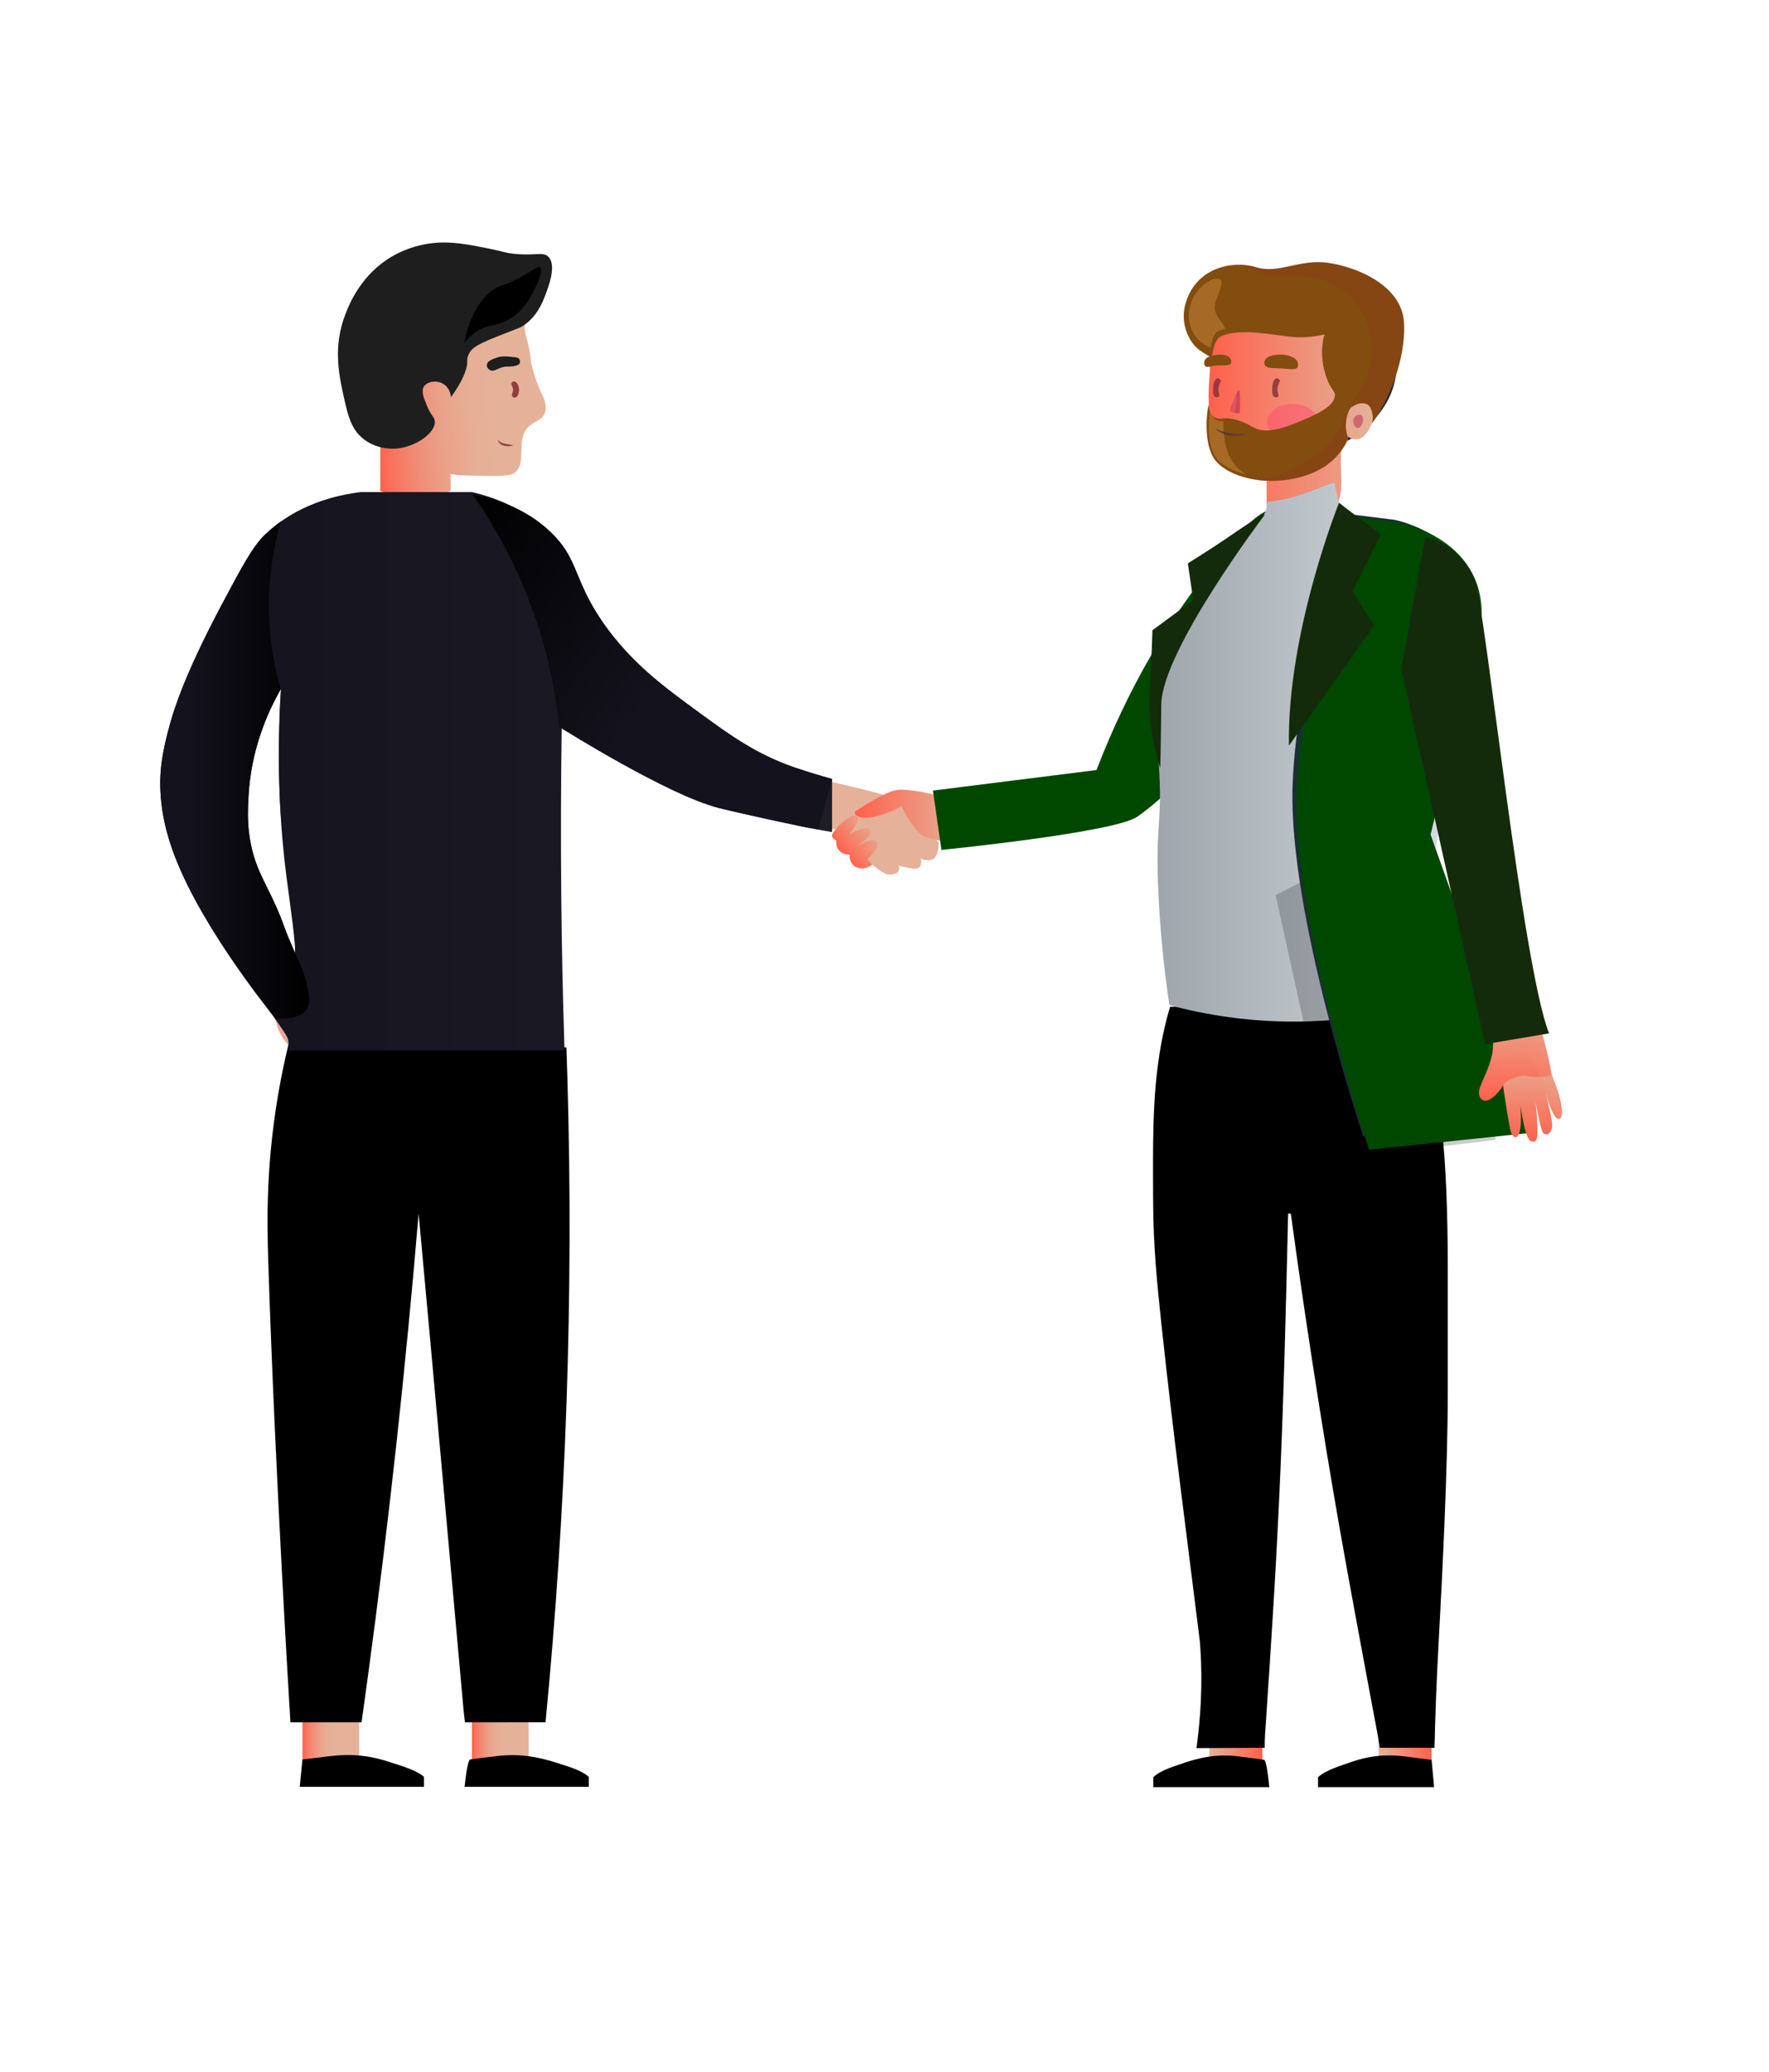 <svg xmlns="http://www.w3.org/2000/svg" xmlns:xlink="http://www.w3.org/1999/xlink" viewBox="0 0 655 767"><defs><style>      .cls-1 {        fill: url(#Degradado_sin_nombre_6);      }      .cls-2 {        fill: #142b0b;      }      .cls-3 {        fill: #824d0f;      }      .cls-4 {        fill: url(#Degradado_sin_nombre_13-2);      }      .cls-5 {        opacity: .81;      }      .cls-6 {        fill: url(#linear-gradient-2);      }      .cls-7 {        fill: #7a212a;      }      .cls-8 {        fill: #833135;      }      .cls-9 {        opacity: .79;      }      .cls-10 {        fill: #1e1e1e;      }      .cls-11 {        fill: url(#Degradado_sin_nombre_3-3);      }      .cls-12 {        fill: url(#Degradado_sin_nombre_6-3);      }      .cls-13 {        fill: #e5b199;      }      .cls-14 {        fill: #9b1538;        opacity: .12;      }      .cls-15 {        fill: #1a2e35;      }      .cls-16 {        fill: url(#Degradado_sin_nombre_3-5);      }      .cls-17 {        fill: #004700;      }      .cls-18 {        opacity: .8;      }      .cls-19 {        fill: url(#linear-gradient-3);      }      .cls-20 {        fill: #ff4d6f;      }      .cls-20, .cls-21 {        opacity: .49;      }      .cls-22 {        fill: #e8a697;      }      .cls-23 {        fill: url(#Degradado_sin_nombre_3-2);      }      .cls-24 {        fill: #e89f4f;        opacity: .36;      }      .cls-25 {        fill: url(#Degradado_sin_nombre_13);      }      .cls-26 {        opacity: .2;      }      .cls-27 {        fill: url(#Degradado_sin_nombre_3-6);      }      .cls-28 {        fill: url(#Degradado_sin_nombre_3);      }      .cls-29 {        fill: #56002f;        opacity: .15;      }      .cls-30 {        fill: url(#Degradado_sin_nombre_3-7);      }      .cls-21 {        fill: #b52451;      }      .cls-31 {        fill: url(#Degradado_sin_nombre_3-9);        opacity: .19;      }      .cls-32 {        fill: #cc3e63;        opacity: .55;      }      .cls-33 {        fill: url(#Degradado_sin_nombre_3-4);      }      .cls-34 {        fill: #4f353a;      }      .cls-35 {        fill: #842835;      }      .cls-36 {        fill: url(#linear-gradient);      }      .cls-37 {        fill: url(#Degradado_sin_nombre_6-2);      }      .cls-38 {        fill: url(#Degradado_sin_nombre_3-8);      }      .cls-39 {        fill: #222839;      }    </style><linearGradient id="Degradado_sin_nombre_3" data-name="Degradado sin nombre 3" x1="316.51" y1="302.03" x2="356.35" y2="302.03" gradientUnits="userSpaceOnUse"><stop offset="0" stop-color="#ff614c"></stop><stop offset="1" stop-color="#e5b299"></stop></linearGradient><linearGradient id="Degradado_sin_nombre_3-2" data-name="Degradado sin nombre 3" x1="311.83" y1="316.45" x2="325.11" y2="306.39" xlink:href="#Degradado_sin_nombre_3"></linearGradient><linearGradient id="Degradado_sin_nombre_3-3" data-name="Degradado sin nombre 3" x1="340.97" y1="644.92" x2="360.6" y2="644.92" gradientTransform="translate(169.47 1289.85) scale(1 -1)" xlink:href="#Degradado_sin_nombre_3"></linearGradient><linearGradient id="Degradado_sin_nombre_3-4" data-name="Degradado sin nombre 3" x1="403.62" y1="642.17" x2="423.24" y2="642.17" gradientTransform="translate(44.18 1284.34) scale(1 -1)" xlink:href="#Degradado_sin_nombre_3"></linearGradient><linearGradient id="Degradado_sin_nombre_6" data-name="Degradado sin nombre 6" x1="112" y1="644.8" x2="133" y2="644.8" gradientUnits="userSpaceOnUse"><stop offset="0" stop-color="#ff614c"></stop><stop offset=".06" stop-color="#f9725c"></stop><stop offset=".18" stop-color="#f08d76"></stop><stop offset=".31" stop-color="#eaa289"></stop><stop offset=".43" stop-color="#e6ae95"></stop><stop offset=".55" stop-color="#e5b299"></stop></linearGradient><linearGradient id="Degradado_sin_nombre_6-2" data-name="Degradado sin nombre 6" x1="174.76" y1="642.04" x2="195.76" y2="642.04" xlink:href="#Degradado_sin_nombre_6"></linearGradient><linearGradient id="Degradado_sin_nombre_3-5" data-name="Degradado sin nombre 3" x1="447.95" y1="157.35" x2="517.02" y2="157.35" xlink:href="#Degradado_sin_nombre_3"></linearGradient><linearGradient id="Degradado_sin_nombre_6-3" data-name="Degradado sin nombre 6" x1="138.34" y1="153.74" x2="220.34" y2="146.55" xlink:href="#Degradado_sin_nombre_6"></linearGradient><linearGradient id="Degradado_sin_nombre_3-6" data-name="Degradado sin nombre 3" x1="447.52" y1="144.74" x2="508.55" y2="144.74" xlink:href="#Degradado_sin_nombre_3"></linearGradient><linearGradient id="linear-gradient" x1="59.34" y1="279.02" x2="565.29" y2="279.02" gradientUnits="userSpaceOnUse"><stop offset="0" stop-color="#14121d"></stop><stop offset="1" stop-color="#282832"></stop></linearGradient><linearGradient id="linear-gradient-2" y1="285.44" x2="565.29" y2="285.44" xlink:href="#linear-gradient"></linearGradient><linearGradient id="Degradado_sin_nombre_13" data-name="Degradado sin nombre 13" x1="260.99" y1="274.54" x2="159.29" y2="198.01" gradientUnits="userSpaceOnUse"><stop offset=".2" stop-color="#14121d"></stop><stop offset=".97" stop-color="#000"></stop></linearGradient><linearGradient id="linear-gradient-3" x1="426.86" y1="278.46" x2="536.66" y2="278.46" gradientUnits="userSpaceOnUse"><stop offset="0" stop-color="#9da5aa"></stop><stop offset="1" stop-color="#d5dde3"></stop></linearGradient><linearGradient id="Degradado_sin_nombre_3-7" data-name="Degradado sin nombre 3" x1="610.01" y1="495.91" x2="642.45" y2="495.91" gradientTransform="translate(78.61 1038.37) rotate(-90.68)" xlink:href="#Degradado_sin_nombre_3"></linearGradient><linearGradient id="Degradado_sin_nombre_3-8" data-name="Degradado sin nombre 3" x1="625.35" y1="489.92" x2="661.86" y2="489.92" gradientTransform="translate(78.61 1038.37) rotate(-90.68)" xlink:href="#Degradado_sin_nombre_3"></linearGradient><linearGradient id="Degradado_sin_nombre_3-9" data-name="Degradado sin nombre 3" x1="552.03" y1="392.41" x2="578.35" y2="392.41" xlink:href="#Degradado_sin_nombre_3"></linearGradient><linearGradient id="Degradado_sin_nombre_13-2" data-name="Degradado sin nombre 13" x1="59.34" y1="285.07" x2="114.51" y2="285.07" xlink:href="#Degradado_sin_nombre_13"></linearGradient></defs><g><g id="Capa_1"><path class="cls-13" d="M347.55,311.89s.13,6-2.93,6.39c-3.06.39-3.67-.73-3.67-.73,0,0,1.09,4.53-2.77,3.93-3.86-.6-5.43-1.08-5.43-1.08,0,0,1.38,3.1-3.32,3.32-4.69.23-18.92-16.71-18.92-16.71l-9.23-1.17,5.47-16.67s24.81,5.43,26.92,7.35c2.11,1.91,13.87,15.38,13.87,15.38Z"></path><path class="cls-28" d="M356.35,295.82s-3.16,1.48-6.15-.17c-2.99-1.65-13.73-3.8-18.05-3.3-4.32.5-15.63,8.06-15.63,8.06,0,0-.37,2.64,4.99,2.2,5.37-.44,12.3-4.19,12.3-4.19,0,0,4.74,9.54,8.34,11.16,3.6,1.62,11.03,2.19,11.03,2.19l3.18-15.96Z"></path><path class="cls-23" d="M309.69,311.07s-1.59-.43-1.64-1.89c-.04-1.46,7.46-8.82,9.19-7.35,1.72,1.46-2.75,7.06-2.75,7.06,0,0,6.16-3.95,7.74-1.77,1.58,2.18-5.61,6.44-5.61,6.44,0,0,6.87-4.33,8.08-1.96,1.21,2.37-3.54,6.35-3.54,6.35l1.84,2.06c-2.28,1.83-5.27,1.82-6.97.28-1.57-1.42-1.47-3.64-1.45-3.98-1.83.08-3.52-.76-4.37-2.21-.75-1.27-.59-2.57-.52-3.01Z"></path><rect class="cls-11" x="510.44" y="635.74" width="19.62" height="18.37" transform="translate(1040.51 1289.85) rotate(180)"></rect><rect class="cls-33" x="447.8" y="632.99" width="19.62" height="18.37" transform="translate(915.22 1284.34) rotate(180)"></rect><path d="M498.94,652.62c-.85.29-1.69.58-2.56.88q-6.23,2.19-8.36,4.28v3.67h42.98c-.31-3.33-.62-6.67-.93-10.1-2.35-.31-4.71-.62-7.07-.92-.66-.09-1.32-.18-1.99-.27-8.21-1.04-14.29-.35-22.07,2.45Z"></path><path d="M436.48,653.13c-.71.24-1.42.49-2.15.74q-5.2,1.83-7.31,3.91v3.67h42.98q-.93-9.18-1.87-10.1c-2.51-.4-5.01-.74-7.53-1.03-.69-.09-1.38-.18-2.09-.28-8.02-.95-14.49.38-22.03,3.09Z"></path><path class="cls-17" d="M345.44,292.6c20.19-2.53,40.37-5.07,60.56-7.6,11.95-31.12,26.13-53.36,37-68,5.81-7.83,23.02-31,29-28,4.75,2.38.28,20.2-1.59,27.63-7,27.87-19.01,64.35-49.31,85.64-8.39,5.89-72.52,12.3-72.52,12.3l-3.14-21.98Z"></path><rect class="cls-1" x="112" y="635.61" width="21" height="18.37"></rect><rect class="cls-37" x="174.76" y="632.86" width="21" height="18.37"></rect><path d="M426.96,443.28c0,1.02.02,2.02.02,3.01.08,14.53,1.45,28.94,3.01,43.39q.16,1.45.31,2.88c1.99,18.5,4.19,36.98,6.5,55.46.09.68.17,1.34.25,2.01,1.44,11.52,2.89,23.05,4.34,34.57,1.91,15.15,2.86,22.73,2.87,22.84.75,9.2,1.09,22.68-1.25,39.56,8.42-.04,16.85-.08,25.27-.12-.02-1.71.03-3.45.14-5.25.13-1.84.27-3.68.39-5.53.17-2.71.35-5.42.53-8.13.46-6.65.88-13.31,1.3-19.96.14-2.31.29-4.62.44-6.93.96-15.11,1.79-30.22,2.5-45.34q.05-.97.09-1.91c1.6-34.09,2.43-68.2,3.23-102.31.02-.79.04-1.56.05-2.33h1c3.25,23.93,6.81,47.81,10.6,71.67.11.72.23,1.42.34,2.13,3.09,19.43,6.39,38.82,9.92,58.19.19,1.05.38,2.07.56,3.09,1.85,10.1,3.7,20.2,5.59,30.3.72,3.83,1.43,7.65,2.14,11.48.49,2.66.99,5.32,1.49,7.97.31,1.65.62,3.29.93,4.94.14.77.28,1.52.42,2.28.36,1.89.67,3.76.95,5.64h20.26c0-.05,0-.11,0-.16q.44-18.87,1.47-37.72c.27-4.89.5-9.55.54-10.22.75-14.22,2.88-54.38,2.9-83.22,0-5.9,0-11.81,0-17.71,0-5.76.01-11.52,0-17.27,0-2.22,0-4.43,0-6.65.03-17.54-.22-35.03-1.79-52.52q-.12-1.18-.23-2.34c-.56-5.74-1.24-11.44-2.25-17.12q-.2-1.06-.39-2.1c-.46-2.56-.96-5.09-1.51-7.63-2.68-8.01-1.36-13.09,2.08-19.69l-98.74.09c-5.68,19.1-6.31,38.14-6.31,57.92,0,1.11,0,2.2,0,3.28,0,3.16.01,6.32.03,9.49Z"></path><path class="cls-16" d="M517,132.6c-.47-5.01-1.2-9.16-4.08-12.88v2.4h-64.07c.28,1.06.16,2.16-.1,4.23-1.53,10.74-.94,22.57,2.38,32.93.29.79.58,1.55.87,2.32,2.38,6.5,6.12,11.22,12,15,1.7.34,3.35.67,5,1v14q6,3,9.44,3.38c6.34-.67,11.35-3.29,16.09-7.44q2.18-2.87,2.15-9.73c-.15-3.68-.28-7.33-.14-11.02q.31-2.54,3.23-4.61c3.88-1.9,6.36-4.3,9.33-7.39,5.84-6.76,8.12-13.25,7.9-22.2Z"></path><path class="cls-39" d="M453.04,109.81c1.11-.02,3.48-2.65,5.14-5.01-3.28.3-6.57.54-9.86.72-.8.04-1.84.13-3.05.23,2.1,1.38,5.66,4.11,7.77,4.07Z"></path><path class="cls-39" d="M517.2,132.6c-.56-5.98-1.48-10.74-6-15-2.84-1.62-4.66-2.19-5.94-5.25-1.26-3.26-3.03-5.43-5.23-8.1-4.12-3.72-8.14-4.99-13.66-4.96-.37,0-.73.02-1.1.03-.38.51-.87.93-1.5,1.2-4.37,1.86-9.21,2.36-13.88,2.98-.35,1.21-.86,2.49-1.56,3.85-2.21,4.25-6.42,9.52-10.77,11.64-3.76,1.83-7.89.65-11.74-1.29,1.38,1.94,3.12,3.71,5.36,5.38,8.82,5.31,19.72,4.65,29.52,2.53,1.19-.34,2.34-.67,3.5-1,0,5.34,2.79,9.58,6.19,13.56,3.14,1.6,4.07,1.48,7.44,1q2.24-.56,4.38-.56,1.83,1.19,3,3c.25,3.1.4,5.2-1,8-2.92,1.65-5.41,2.96-7.1,5.93-1.43,3.64-2.18,5.24-.9,9.07,4.25-2.12,7.68-4.41,11.12-7.69,6.92-7.28,10.13-14.17,9.88-24.31Z"></path><path class="cls-12" d="M200.5,145.59c-1.23-2.52-2.56-6.03-3.8-11.1-.37-3.73-1.07-7.37-2.11-10.78-.14-.59-.26-1.28-.31-2.04-.11-1.98.32-3.61.71-4.68-6.78,4.51-10.22,6.07-12.12,6.62-.26.07-1.68.48-3.82,1.11-1.31.38-2.58.76-3.85,1.13-1,.28-1.97.56-2.93.84-.04.84-.08,1.65-.12,2.46-.07,1.1-.14,2.17-.22,3.24-.27,4.61-.91,7.1-4,10.58-.43-.57-2.14-2.69-5.24-3.37-3.48-.76-6.17.86-6.7,1.2-.05.85-.11,2.24-.08,3.96.13,9.8,2.71,13.05.7,15.56-.91,1.14-3.63,1.79-9.16,2.46-2.26.28-4.46.55-6.65.81v18.15c2.9,1.03,7.49,2.27,13.2,2.24,5.54-.02,9.99-1.23,12.85-2.24v-6.33c2.08.41,3.8.5,5.43.55,11.16.31,16.73.46,18.46-1.09,4.72-4.24-.3-12.53,5.43-17.37,2.17-1.83,4.37-1.9,5.43-4.34,1.28-2.96-.46-6.33-1.09-7.6Z"></path><path class="cls-22" d="M107,387h2c1.67-5,3.33-10,5-15-.06.06-.15.15-.26.26,0,0-1.67,1.62-3.74,2.74-3.32,1.79-7.65,1.99-8,2,.21,1.46.71,3.64,2,6,.98,1.78,2.1,3.1,3,4Z"></path><path d="M107.56,637.46h26.31c.8-5.68,1.59-11.37,2.36-17.07,7.85-57.85,14.06-114.93,18.77-171.19,3.61,39.17,5.87,64.08,7.29,79.9,2.93,32.48,3,33.33,3.16,35.03.93,10.25,1.85,20.5,2.77,30.75.49,5.42.97,10.85,1.46,16.27.47,5.17.94,10.35,1.4,15.52.17,1.92.34,3.84.51,5.76.15,1.61.35,3.29.57,5.03,9.94,0,19.88,0,29.83-.01,7.52-77.57,10.48-157.2,8.09-238.75-.11-3.69-.23-7.37-.36-11.04-34.25-.61-68.49-1.22-102.74-1.84-.7,2.88-1.84,7.73-3,13.78-5.72,29.86-5.1,53.26-4.66,67.06,2.56,79.75,8.22,170.81,8.22,170.81Z"></path><g><path class="cls-27" d="M506.72,159.24c-3.58,5.79-7.52,2.35-7.52,2.35,0,.22-.13,8.56-18.99,12.94-18.59,4.32-27.5-1.05-31.15-14.85-.1-.39-.2-.78-.29-1.18-2.67-11.33-.41-25,.76-30.66.34-1.67.6-2.64.6-2.64,2.84-9.49,18.87-12.7,25.77-11.47,6.91,1.23,23.3,8.63,25.15,16.03,1.65,6.61-.53,18.44-1.02,20.89.24-.6,1.06-1.6,3.98-1.77,4.19-.25,6.29,4.56,2.71,10.36Z"></path><ellipse class="cls-20" cx="478.67" cy="156.34" rx="9.56" ry="6.84"></ellipse><path class="cls-3" d="M507.96,156.7c.53-2.09.39-2.93-.13-4.76-.53-1.83-1.62-2.86-3.9-2.66-2.28.21-3.99,1.83-3.99,1.83-3.12,5.62-.79,10.95-.79,10.95,0,0-2.91,10.5-17.4,14.44-6.26,1.71-12.23,1.84-17.33.98-.66-.11-1.3-.24-1.93-.39-5.78-1.28-10.25-3.85-12.49-6.7-4.38-5.55-3.39-17.33-2.41-20.9.05,4.71,2.74,5.9,5.25,5.43.02,0,.04,0,.06,0,2.53-.49,7.15.87,10.42,2.84,3.26,1.98,7.09,2.47,15.66-.86,8.57-3.33,13.93-6.16,15.04-9.37,1.11-3.21-1.48-2.22-3.58-10.11-2.09-7.89,0-13.69,0-13.69,0,0-4.19,1.23-9.62,1.11-5.43-.13-14.18-2.22-21.45-1.86-1.52.08-2.77.22-3.8.41-3.89.7-4.59,1.94-4.59,1.94-1.85,2.09-2.28,7.02-2.28,7.02,0,0-1.3-.48-4.63-2.82-3.33-2.35-8.75-10.61-3.7-20.84,2.23-4.5,5.76-7.41,9.71-9.04,3.05-1.26,6.36-1.76,9.49-1.65h0c2.01.08,3.95.41,5.71.95,8.01,2.47,15.97-3.08,26.14-1.72,10.18,1.35,27.56,8.01,28.42,22.07.86,14.06-6.27,30.15-11.89,37.42Z"></path><path class="cls-24" d="M461.64,175.62c-5.16-1.14-9.15-3.44-11.15-5.98-3.91-4.95-3.03-15.47-2.15-18.66.04,4.2,2.45,5.27,4.69,4.85-.1,2.58.07,5.2.51,7.68.77,4.22,2.74,8.38,6.2,10.91.61.44,1.25.83,1.9,1.2Z"></path><path class="cls-24" d="M453.71,121.78c-3.05.55-3.6,1.52-3.6,1.52-1.45,1.64-1.78,5.5-1.78,5.5,0,0-1.01-.38-3.63-2.21-2.61-1.84-6.86-8.31-2.9-16.33,1.74-3.53,4.52-5.8,7.6-7.08.43-.03.86-.04,1.29-.02.37.02.75.05,1.05.26.61.42.63,1.32.49,2.05-.64,3.33-3.11,6.48-2.27,9.77.63,2.45,2.95,4.15,3.73,6.55Z"></path><path class="cls-14" d="M507.96,156.7c.53-2.09.39-2.93-.13-4.76-.53-1.83-1.62-2.86-3.9-2.66-2.28.21-3.99,1.83-3.99,1.83-3.12,5.62-.79,10.95-.79,10.95,0,0-2.91,10.5-17.4,14.44-6.26,1.71-12.23,1.84-17.33.98,2.76-.27,5.49-.67,8.14-1.5,3.28-1.03,6.35-2.67,9.33-4.4,4.57-2.66,9.13-5.65,12.21-9.95,1.92-2.67,3.2-5.73,4.69-8.66,2.93-5.75,6.75-11.15,8.38-17.39,1.91-7.31.5-15.42-3.77-21.66-4.27-6.23-11.31-10.48-18.82-11.35-4.9-.57-9.88.25-14.77-.44-3.87-.55-6.81-2.69-10.22-4.13,2.01.08,3.95.41,5.71.95,8.01,2.47,15.97-3.08,26.14-1.72,10.18,1.35,27.56,8.01,28.42,22.07.86,14.06-6.27,30.15-11.89,37.42Z"></path><path class="cls-21" d="M503.23,153.5c2.57-.14,1.4,4.84-.47,4.9-1.87.06-2.8-4.73.47-4.9Z"></path></g><g><g class="cls-9"><path class="cls-34" d="M449.75,158.5c3.61,1.71,7.43,2.49,11.39,1.97-3.69,1.73-8.43.78-11.39-1.97h0Z"></path></g><g><path class="cls-3" d="M455.85,133.71c.08,1.63-1.36,1.52-4.19,1.52s-4.19.76-5.01.54-1.47-2.4.54-3.54c2.02-1.14,8.5-1.91,8.66,1.47Z"></path><path class="cls-3" d="M468.21,133.82c-.31,1.61.65,2.34,3.21,2.4,2.56.05,3.98.27,6.1.38,2.12.11,3.38,0,3.05-2.18-.33-2.18-3.76-2.98-5.39-3.15-1.63-.17-6.48,0-6.97,2.55Z"></path></g></g><g class="cls-5"><path class="cls-8" d="M472.54,147.06c1.69-.02.26-1.64.49-3.32.32-2.34,1.3-2.53.65-3.27-1.09-1.25-2.39.16-2.57,2.4-.2,2.46-.1,4.21,1.43,4.19Z"></path><path class="cls-8" d="M450.65,147.06c1.69-.02.26-1.64.49-3.32.32-2.34,1.3-2.53.65-3.27-1.09-1.25-2.39.16-2.57,2.4-.2,2.46-.1,4.21,1.43,4.19Z"></path></g><path class="cls-32" d="M458.87,152.84c-.2.25-1.08.16-1.91-.06-.8-.22-1.54-.57-1.58-.89-.05-.46,1.34-4.12,2.33-6.11.39-.78.72-1.31.88-1.28.6.1.55,2.67.55,4.24s.11,3.6-.27,4.1Z"></path><g class="cls-9"><path class="cls-35" d="M184.27,162.9c1.74,1.53,3.74,1.37,5.88,1.89-1.98.76-5.16.47-5.88-1.89h0Z"></path></g><g class="cls-18"><path class="cls-7" d="M190.35,141.19c1.08-.06,2.06,1.92,1.79,3.65-.27,1.73-.94,2.49-1.79,2.31-.85-.18-.94-.9-.63-1.66.31-.76.38-1.7-.17-2.69s.03-1.57.79-1.61Z"></path></g><path class="cls-10" d="M192.5,133.52c.4,1.75-1.89,2.16-4.73,2.16s-4.41,1.86-5.89,1.47c-1.47-.39-2.75-2.6,0-3.95,2.75-1.35,4.41-1.45,7.06-1.16,2.65.29,3.26.18,3.56,1.47Z"></path><path class="cls-29" d="M458.87,152.84c-.2.25-1.08.16-1.91-.06.6-1.73.93-3.55.99-5.38.01-.45-.12-1.03-.24-1.62.39-.78.72-1.31.88-1.28.6.1.55,2.67.55,4.24s.11,3.6-.27,4.1Z"></path><path class="cls-10" d="M128,150c-2.49-10.67-4.97-21.34,0-34,1.46-3.73,5.84-14.42,17-21,6.19-3.65,12.16-4.67,15-5,7.04-.82,13.49.49,21,2,5.39,1.09,6.09,1.65,10,2,7.44.67,10.04-.9,12,1,3.09,3,.32,10.45-1,14-1.06,2.84-3.31,8.65-9,12-.32.19-.28.15-5,2-10.29,4.03-13.35,5.32-14.52,8.33-.33.86-.48.43-.48,2.67,0,4-4,10-4,10h0s-.78,1.17-2,3c-.02-.27-.29-3.47-3-5-2.41-1.36-5.77-.83-7,1-1.12,1.66-.21,3.96,1,7,1.61,4.05,2.9,4.25,3,6,.23,4.2-6.91,9.32-14,10-1.02.1-7.67.63-13-4-3.01-2.62-4.61-6.01-6-12Z"></path><path d="M198,107c-1.59,3.14-4.62,9.11-11,12-4.33,1.96-6.83.98-11,4-1.9,1.38-3.19,2.9-4,4,.59-4.48,1.95-7.87,3-10,1.33-2.72,3.46-7.04,8-10,2.3-1.5,2.49-.87,7-3,6.62-3.13,8.96-5.79,10-5,1.45,1.11-1.69,7.39-2,8Z"></path><path class="cls-36" d="M103.96,302.29v-46.53c-1.04,18.02-.8,33.56,0,46.53Z"></path><path d="M145.31,652.49c.91.29,1.81.58,2.74.88q6.66,2.19,8.94,4.28v3.67h-46c.33-3.33.66-6.67,1-10.1,2.52-.31,5.04-.62,7.56-.92.7-.09,1.41-.18,2.13-.27,8.79-1.04,15.3-.35,23.62,2.45Z"></path><path d="M207.88,653c.76.24,1.52.49,2.3.74q5.56,1.83,7.83,3.91v3.67h-46q1-9.18,2-10.1c2.69-.4,5.36-.74,8.06-1.03.74-.09,1.48-.18,2.24-.28,8.58-.95,15.51.38,23.57,3.09Z"></path><path class="cls-6" d="M308.08,288.3c-4.5-1.23-8.97-2.59-13.43-4.1-14.64-4.95-24.7-12.37-35.55-20.28-13.53-9.87-27.03-19.7-38.1-36.92-9.36-14.55-8.73-21.53-19-31-9.18-8.46-19.69-12.11-27.19-13.88h-41.19c-8.96,1.11-23.75,4.41-35.62,15.88-4.4,4.25-8.33,11.56-16,26-13.55,25.49-17.5,38.46-18.97,43.65-3.22,11.36-3.69,17.61-3.7,22.08,0,2.98.17,11.69,3.66,22.27,9.56,28.98,42.85,68.54,43.64,72.63.35,1.83.26,3.35.26,3.35-.03.27-.06.52-.09.78h102.22c-.61-18.85-1.03-38.08-1.21-57.69-.2-21.12-.13-41.82.18-62.07,3.58,2.32,38.71,24.94,58,30,3.78.99,19.75,4.67,31.35,6.98,1.07.21,1.63.32,2.03.4,2.92.57,5.81,1.11,8.71,1.57v-19.64ZM109,353c-.42.08-1.18-2.48-2-5-6.16-18.91-11.34-22.59-14-35-1.54-7.19-1.26-12.73-1-18,.87-17.26,6.88-31.04,12-40-1.78,29.9-.04,53,2,69,1.24,9.71,4.12,28.79,3,29Z"></path><path class="cls-25" d="M294.65,284.2c-14.64-4.95-24.7-12.37-35.55-20.28-16.96-12.37-28.53-21.22-38.1-36.92-8.66-14.2-7.48-20.84-17-30-9.26-8.92-20.56-12.44-29-14,7.8,11.13,17.22,27.2,24,48,4.67,14.32,6.93,27.33,8,38,2.76,1.74,40.12,25.1,59,30,5.37,1.39,30.44,6.8,31.35,6.98.34.07.63.13.88.17,0,0,.65.13,1.15.22,1.21.23,3.39.59,3.62.62,1.69-6.23,3.39-12.46,5.08-18.7-4.5-1.23-8.97-2.59-13.43-4.1Z"></path><path class="cls-19" d="M521,373c16.56-80.43,17.52-116.7,13.99-133.97-.34-1.67-6.9-33.41-6.9-33.41,0,0-10.54-.06-12.39-.27-2.02-.24-4.1-.44-6.19-.62-4.15-.34-13.25-11.07-15.24-25.62-.25-1.83-12.01,5.67-25.5,6.69,1.7,6.11-8.02,10.8-10.39,17.69-2.66-.43-4.61.01-5.87.47-5.93,2.17-9.75,9.78-9.52,19.05-3.98,3.36-9.42,8.88-13,17-5.43,12.32-2.48,21.34-1,42,1.67,23.38-1.43,21.52,0,50,.84,16.83,2.59,30.63,4,40,12.85,3.46,30.71,6.73,52,6,13.99-.48,26.15-2.58,36-5Z"></path><path class="cls-2" d="M429.6,284.3s-4.9-14.44-4.01-27.76c.9-13.32,1.1-23.26,1.1-23.26l15.12-11.17-1.99-13.62s7.29-4.48,14.06-9.06c4.63-3.13,13.23-9.28,14.42-8.92,0,0-38.13,50.26-38.32,70.25-.19,19.28-.38,23.54-.38,23.54Z"></path><path class="cls-26" d="M472.34,331.25l20.08,91.67c.75,3.42,3.97,5.72,7.45,5.31l53.83-6.31.02-9.32-47.08-98.7-34.29,17.35Z"></path><path class="cls-15" d="M527.34,305.97l18.42-75.71c3.87-31.43-29.34-37.86-29.34-37.86l-15.28-1.91s-21.02,53.47-22.55,100.62c-1.53,47.11,26.18,129.53,26.18,129.53l61.03-6.26-38.46-108.4Z"></path><path class="cls-17" d="M529.69,308.9l18.59-77.02c3.87-31.96-29.91-38.44-29.91-38.44l-15.54-1.91s-21.27,54.41-22.74,102.35c-1.47,47.91,26.86,131.65,26.86,131.65l62.05-6.48-39.31-110.15Z"></path><path class="cls-2" d="M511.33,197.73s-10.79-7.85-15.52-11.67c0,0-19.29,47.74-18.57,89.93l31.5-44.38-7.93-12.86,10.52-21.02Z"></path><g><g><path class="cls-30" d="M566.28,390.35c2.82.58,6.08,2.52,8.17,7.24,3.31,7.48,5.38,16.53,2.6,16.48-.16,0-.33-.05-.48-.14-1.57-.91-3.2-5.78-4.28-9.61,1.13,4.55,2.6,10.93,2.43,12.49-.27,2.5-1.75,3.68-3.21,2.64-.77-.56-1.98-6.39-2.96-11.76.25,1.98.46,3.99.51,5.69.15,5.68.95,10.15-2.19,8.97-1.75-.66-3.1-7.49-3.95-13.43.25,3.06.37,6.24.07,8.28-.74,5.12-2.76,4.29-3.62,1.51-.57-1.82-1.96-10.9-2.84-16.89-.46-3.1-.79-5.36-.79-5.36,0,0,3.52-5.3,6.33-6.06,1.04-.29,2.54-.39,4.2-.04Z"></path><path class="cls-38" d="M567.63,373.19c3.21,5.82,6.89,23.39,6.82,24.4-.05.62-2.07,1-4.43,1.02-1.49.02-3.11-.1-4.45-.37-3.44-.72-8.26,2.36-8.26,2.36,0,0-.28.5-.77,1.22-1,1.49-2.88,3.97-4.87,5.09-2.97,1.67-4.84-1.18-3.74-4.32,1.11-3.15,3.52-7.41,4.53-12.27.48-2.3.45-5.25.28-7.7-.2-2.71-.54-4.82-.54-4.82l-.17-4.1s12.39-6.34,15.6-.53Z"></path></g><path class="cls-31" d="M567.63,373.19c3.21,5.82,6.89,23.39,6.82,24.4,3.31,7.48,5.38,16.53,2.6,16.48-.16,0-.33-.05-.48-.14-1.58-3.25-2.98-6.61-4.37-9.98,0-.03-.03-.06-.03-.09-.72-1.75-1.43-3.51-2.16-5.25-1.17-2.8-2.38-5.57-3.74-8.27-.72-1.48-1.49-2.94-2.33-4.37-1.32-2.27-3.11-4.68-5.72-4.95-2.18-.22-3.9.71-5.5,1.6-.2-2.71-.54-4.82-.54-4.82l-.17-4.1s12.39-6.34,15.6-.53Z"></path></g><path class="cls-2" d="M527.68,198.77s13,2.13,18.53,16.54c3.77,9.83,17.31,141.58,27.34,167.15l-23.63,4.01-31.05-138.86,8.81-48.84Z"></path><path class="cls-4" d="M103.96,339.59c-4.8-11.99-8.75-16.28-10.96-26.59-1.54-7.19-1.26-12.73-1-18,.86-17.22,6.85-30.97,11.96-39.93-1.72-5.94-3.24-13.02-3.96-21.07-1.51-17.01,1.2-31.25,3.96-40.93-1.49,1.07-3.64,2.69-5.96,4.93-4.4,4.25-8.33,11.56-16,26-13.55,25.49-17.5,38.46-18.97,43.65-3.22,11.36-3.69,17.61-3.7,22.08-.02,9.6,2.03,17,3.66,22.27,8.37,26.96,36.05,61.37,39,65,.81.07,9.48.73,12-4,.36-.67.94-2.1,0-7-1.11-5.77-3.04-9.63-5-14-1.29-2.89-3.1-7.11-5.04-12.41Z"></path></g></g></svg>